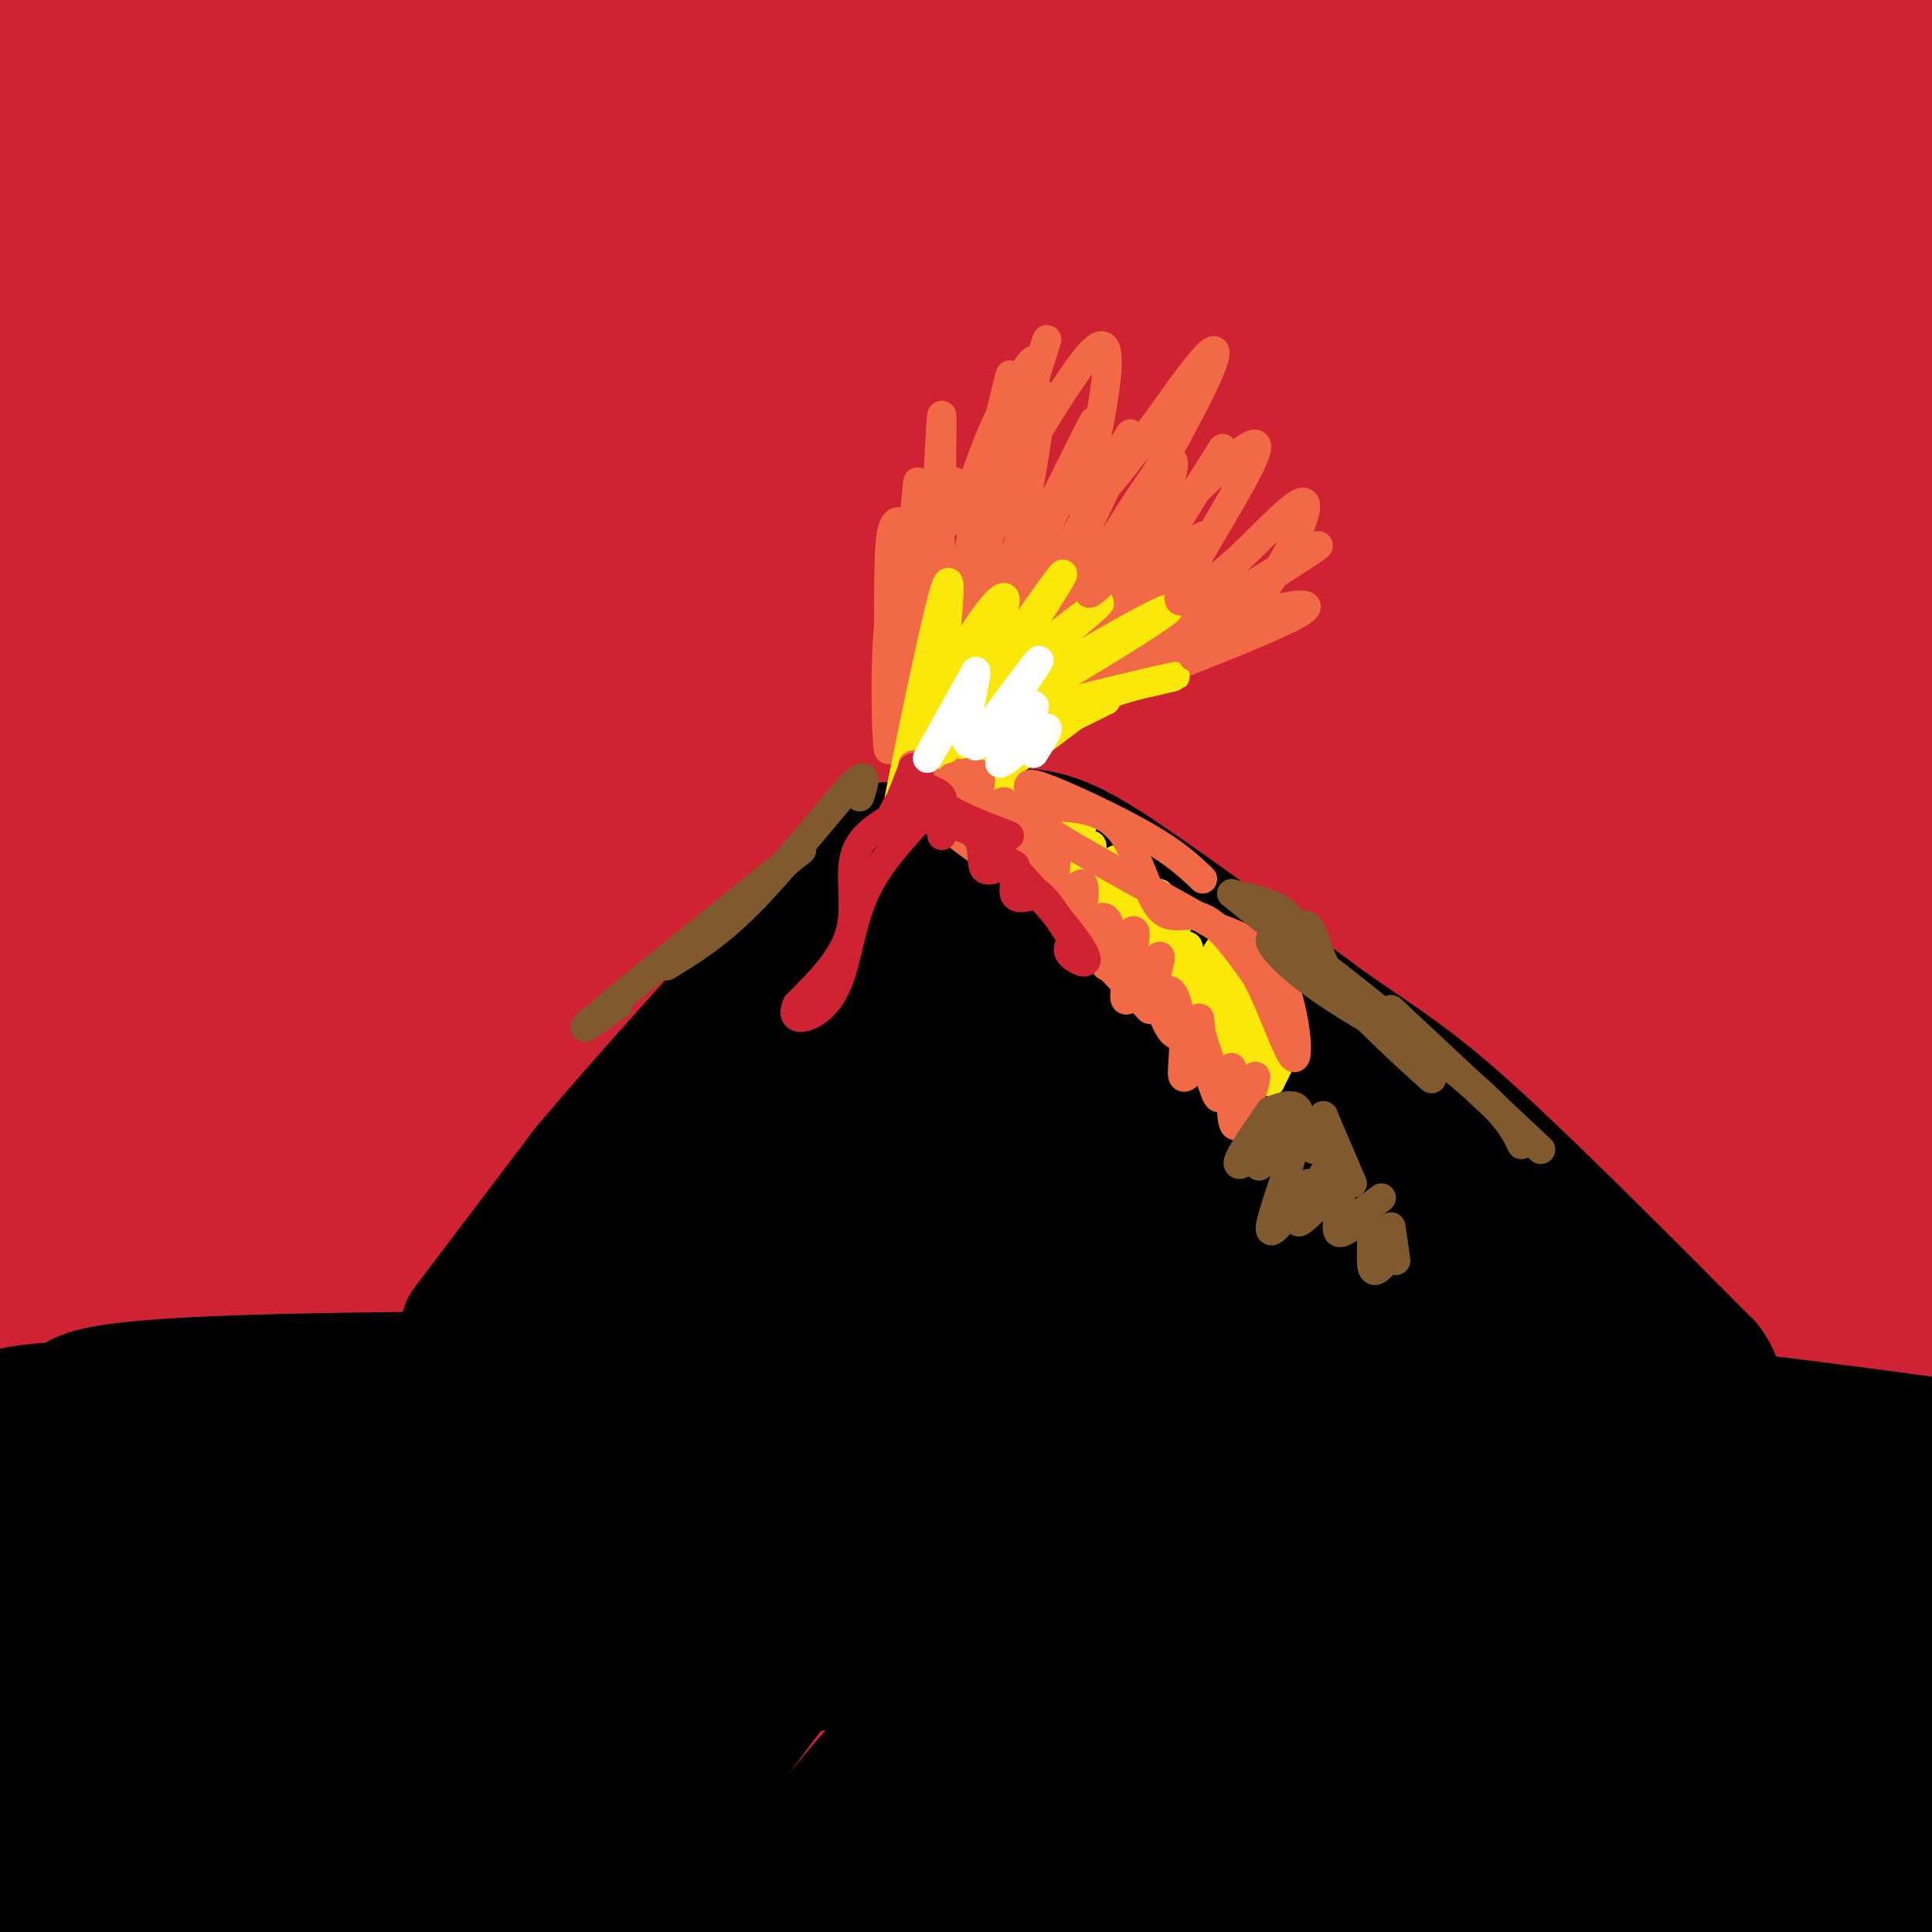 <svg viewBox='0 0 400 400' version='1.1' xmlns='http://www.w3.org/2000/svg' xmlns:xlink='http://www.w3.org/1999/xlink'><rect x="0" y="0" width="400" height="400" fill="#333333" stroke="none"/><g fill='none' stroke='rgb(207,34,51)' stroke-width='28' stroke-linecap='round' stroke-linejoin='round'><path d='M102,94c0.000,0.000 0.100,0.100 0.1,0.1'/><path d='M102,86c1.880,-6.913 3.761,-13.826 3,-16c-0.761,-2.174 -4.162,0.390 -3,-4c1.162,-4.390 6.888,-15.734 -12,3c-18.888,18.734 -62.389,67.546 -81,87c-18.611,19.454 -12.332,9.548 10,-23c22.332,-32.548 60.718,-87.739 82,-118c21.282,-30.261 25.459,-35.592 17,-31c-8.459,4.592 -29.556,19.107 -69,58c-39.444,38.893 -97.235,102.163 -94,89c3.235,-13.163 67.496,-102.761 91,-138c23.504,-35.239 6.252,-16.120 -11,3'/><path d='M35,-4c-25.807,22.492 -84.825,77.222 -76,65c8.825,-12.222 85.494,-91.397 104,-112c18.506,-20.603 -21.152,17.364 -45,43c-23.848,25.636 -31.885,38.940 -43,55c-11.115,16.060 -25.309,34.874 -12,25c13.309,-9.874 54.122,-48.437 83,-72c28.878,-23.563 45.821,-32.126 59,-38c13.179,-5.874 22.594,-9.059 28,-11c5.406,-1.941 6.802,-2.638 -19,30c-25.802,32.638 -78.800,98.611 -105,133c-26.200,34.389 -25.600,37.195 -25,40'/><path d='M-16,154c-5.136,10.352 -5.475,16.234 -10,25c-4.525,8.766 -13.237,20.418 4,3c17.237,-17.418 60.424,-63.906 99,-103c38.576,-39.094 72.543,-70.793 106,-103c33.457,-32.207 66.405,-64.922 34,-28c-32.405,36.922 -130.162,143.483 -172,189c-41.838,45.517 -27.757,29.991 -44,56c-16.243,26.009 -62.811,93.552 -49,77c13.811,-16.552 88.002,-117.198 136,-178c47.998,-60.802 69.804,-81.761 102,-113c32.196,-31.239 74.784,-72.757 56,-48c-18.784,24.757 -98.938,115.788 -141,165c-42.062,49.212 -46.031,56.606 -50,64'/><path d='M55,160c-11.934,15.510 -16.770,22.285 -45,63c-28.230,40.715 -79.855,115.370 -48,81c31.855,-34.370 147.188,-177.765 203,-246c55.812,-68.235 52.102,-61.310 81,-87c28.898,-25.690 90.402,-83.993 68,-60c-22.402,23.993 -128.711,130.284 -181,184c-52.289,53.716 -50.559,54.858 -69,80c-18.441,25.142 -57.052,74.285 -84,116c-26.948,41.715 -42.234,76.002 -44,88c-1.766,11.998 9.987,1.706 17,-4c7.013,-5.706 9.285,-6.824 33,-38c23.715,-31.176 68.872,-92.408 119,-157c50.128,-64.592 105.227,-132.544 161,-193c55.773,-60.456 112.221,-113.416 125,-124c12.779,-10.584 -18.110,21.208 -49,53'/><path d='M342,-84c-37.162,39.110 -105.566,110.386 -149,157c-43.434,46.614 -61.896,68.565 -90,106c-28.104,37.435 -65.850,90.354 -112,158c-46.150,67.646 -100.706,150.018 -57,101c43.706,-49.018 185.672,-229.425 262,-322c76.328,-92.575 87.016,-97.316 112,-119c24.984,-21.684 64.262,-60.310 102,-93c37.738,-32.690 73.934,-59.445 70,-57c-3.934,2.445 -47.999,34.089 -84,63c-36.001,28.911 -63.940,55.089 -94,83c-30.060,27.911 -62.242,57.555 -104,106c-41.758,48.445 -93.093,115.690 -123,159c-29.907,43.310 -38.387,62.683 -42,76c-3.613,13.317 -2.360,20.576 -8,34c-5.640,13.424 -18.173,33.011 24,-12c42.173,-45.011 139.052,-154.620 192,-215c52.948,-60.380 61.965,-71.531 110,-114c48.035,-42.469 135.087,-116.255 152,-131c16.913,-14.745 -36.312,29.553 -73,62c-36.688,32.447 -56.839,53.043 -86,83c-29.161,29.957 -67.332,69.273 -101,107c-33.668,37.727 -62.834,73.863 -92,110'/><path d='M151,258c-29.273,39.144 -56.455,82.005 -83,119c-26.545,36.995 -52.455,68.125 -10,20c42.455,-48.125 153.273,-175.503 213,-244c59.727,-68.497 68.363,-78.112 115,-123c46.637,-44.888 131.276,-125.047 165,-158c33.724,-32.953 16.535,-18.698 5,-11c-11.535,7.698 -17.416,8.840 -42,25c-24.584,16.160 -67.872,47.339 -125,100c-57.128,52.661 -128.097,126.805 -160,160c-31.903,33.195 -24.741,25.440 -49,60c-24.259,34.560 -79.938,111.436 -110,155c-30.062,43.564 -34.505,53.815 -33,57c1.505,3.185 8.960,-0.697 2,10c-6.960,10.697 -28.336,35.974 32,-29c60.336,-64.974 202.382,-220.199 298,-319c95.618,-98.801 144.808,-141.176 125,-120c-19.808,21.176 -108.615,105.905 -162,160c-53.385,54.095 -71.348,77.557 -97,111c-25.652,33.443 -58.992,76.867 -84,112c-25.008,35.133 -41.682,61.974 -54,85c-12.318,23.026 -20.278,42.238 -20,48c0.278,5.762 8.794,-1.925 22,-16c13.206,-14.075 31.103,-34.537 49,-55'/><path d='M148,405c46.668,-54.839 138.839,-164.437 217,-252c78.161,-87.563 142.314,-153.092 141,-153c-1.314,0.092 -68.095,65.806 -110,109c-41.905,43.194 -58.935,63.868 -82,90c-23.065,26.132 -52.166,57.723 -84,101c-31.834,43.277 -66.402,98.242 -85,129c-18.598,30.758 -21.228,37.311 -19,38c2.228,0.689 9.313,-4.485 8,-1c-1.313,3.485 -11.025,15.630 34,-38c45.025,-53.630 144.788,-173.035 198,-236c53.212,-62.965 59.872,-69.489 94,-103c34.128,-33.511 95.724,-94.008 92,-91c-3.724,3.008 -72.768,69.522 -114,110c-41.232,40.478 -54.653,54.920 -90,98c-35.347,43.080 -92.618,114.798 -127,162c-34.382,47.202 -45.873,69.889 -52,85c-6.127,15.111 -6.890,22.646 -19,42c-12.110,19.354 -35.565,50.528 11,-1c46.565,-51.528 163.152,-185.758 223,-253c59.848,-67.242 62.957,-67.498 75,-77c12.043,-9.502 33.022,-28.251 54,-47'/><path d='M513,117c-15.399,17.013 -80.897,83.046 -120,124c-39.103,40.954 -51.812,56.829 -72,82c-20.188,25.171 -47.854,59.637 -61,79c-13.146,19.363 -11.771,23.622 -35,54c-23.229,30.378 -71.062,86.875 -2,14c69.062,-72.875 255.019,-275.124 291,-316c35.981,-40.876 -78.014,79.619 -131,138c-52.986,58.381 -44.963,54.648 -50,65c-5.037,10.352 -23.134,34.790 -33,50c-9.866,15.210 -11.500,21.192 -10,23c1.500,1.808 6.132,-0.559 8,-1c1.868,-0.441 0.970,1.043 25,-24c24.030,-25.043 72.988,-76.612 113,-119c40.012,-42.388 71.078,-75.596 55,-52c-16.078,23.596 -79.299,103.995 -114,151c-34.701,47.005 -40.881,60.617 -43,67c-2.119,6.383 -0.177,5.538 5,1c5.177,-4.538 13.588,-12.769 22,-21'/><path d='M361,432c49.141,-47.156 160.993,-154.545 179,-168c18.007,-13.455 -57.831,67.026 -96,110c-38.169,42.974 -38.668,48.442 -48,62c-9.332,13.558 -27.499,35.207 5,-3c32.499,-38.207 115.662,-136.269 156,-186c40.338,-49.731 37.851,-51.130 37,-54c-0.851,-2.870 -0.067,-7.209 -6,-7c-5.933,0.209 -18.584,4.967 -33,13c-14.416,8.033 -30.597,19.340 -54,36c-23.403,16.660 -54.028,38.671 -103,82c-48.972,43.329 -116.291,107.975 -143,132c-26.709,24.025 -12.806,7.430 0,-12c12.806,-19.430 24.516,-41.694 63,-92c38.484,-50.306 103.742,-128.653 169,-207'/><path d='M487,138c1.274,-9.395 -80.040,70.617 -118,107c-37.960,36.383 -32.565,29.136 -59,61c-26.435,31.864 -84.701,102.838 -109,131c-24.299,28.162 -14.631,13.512 8,-19c22.631,-32.512 58.225,-82.887 77,-110c18.775,-27.113 20.732,-30.964 58,-74c37.268,-43.036 109.846,-125.257 123,-144c13.154,-18.743 -33.115,25.993 -60,51c-26.885,25.007 -34.384,30.286 -62,60c-27.616,29.714 -75.349,83.865 -102,115c-26.651,31.135 -32.221,39.254 -56,76c-23.779,36.746 -65.765,102.117 -43,73c22.765,-29.117 110.283,-152.724 195,-258c84.717,-105.276 166.633,-192.222 185,-214c18.367,-21.778 -26.817,21.611 -72,65'/><path d='M452,58c-29.957,28.530 -68.849,67.356 -98,99c-29.151,31.644 -48.561,56.106 -65,77c-16.439,20.894 -29.908,38.221 -52,72c-22.092,33.779 -52.807,84.011 -47,75c5.807,-9.011 48.137,-77.264 55,-93c6.863,-15.736 -21.742,21.046 26,-36c47.742,-57.046 171.832,-207.920 214,-262c42.168,-54.080 2.413,-11.365 -20,10c-22.413,21.365 -27.484,21.381 -42,32c-14.516,10.619 -38.478,31.840 -62,54c-23.522,22.160 -46.605,45.260 -72,73c-25.395,27.740 -53.102,60.119 -71,81c-17.898,20.881 -25.987,30.263 -59,79c-33.013,48.737 -90.948,136.830 -77,117c13.948,-19.830 99.780,-147.584 139,-206c39.220,-58.416 31.827,-47.496 67,-88c35.173,-40.504 112.912,-132.434 140,-166c27.088,-33.566 3.524,-8.768 -9,3c-12.524,11.768 -14.007,10.505 -30,25c-15.993,14.495 -46.497,44.747 -77,75'/><path d='M312,79c-35.032,37.230 -84.113,92.806 -125,148c-40.887,55.194 -73.581,110.006 -90,139c-16.419,28.994 -16.562,32.171 -20,40c-3.438,7.829 -10.169,20.310 1,4c11.169,-16.310 40.239,-61.410 63,-98c22.761,-36.590 39.213,-64.668 86,-123c46.787,-58.332 123.908,-146.918 156,-185c32.092,-38.082 19.156,-25.660 16,-24c-3.156,1.660 3.467,-7.440 -3,-7c-6.467,0.440 -26.025,10.422 -43,21c-16.975,10.578 -31.367,21.753 -46,33c-14.633,11.247 -29.507,22.567 -56,48c-26.493,25.433 -64.606,64.979 -87,88c-22.394,23.021 -29.069,29.515 -55,64c-25.931,34.485 -71.116,96.960 -88,119c-16.884,22.040 -5.466,3.646 2,-10c7.466,-13.646 10.978,-22.543 31,-56c20.022,-33.457 56.552,-91.473 86,-134c29.448,-42.527 51.813,-69.565 83,-104c31.187,-34.435 71.196,-76.267 85,-90c13.804,-13.733 1.402,0.634 -11,15'/><path d='M297,-33c-36.800,45.353 -123.300,151.235 -161,198c-37.700,46.765 -26.602,34.413 -47,68c-20.398,33.587 -72.293,113.114 -56,98c16.293,-15.114 100.775,-124.870 137,-173c36.225,-48.130 24.195,-34.634 62,-72c37.805,-37.366 125.445,-125.593 136,-136c10.555,-10.407 -55.975,57.006 -99,102c-43.025,44.994 -62.546,67.568 -82,91c-19.454,23.432 -38.840,47.724 -52,65c-13.160,17.276 -20.093,27.538 -40,61c-19.907,33.462 -52.790,90.124 -32,66c20.790,-24.124 95.251,-129.033 132,-179c36.749,-49.967 35.785,-44.990 54,-61c18.215,-16.010 55.607,-53.005 93,-90'/><path d='M342,5c18.196,-17.483 17.187,-16.191 25,-23c7.813,-6.809 24.449,-21.718 9,-2c-15.449,19.718 -62.981,74.064 -103,123c-40.019,48.936 -72.524,92.463 -93,121c-20.476,28.537 -28.921,42.085 -39,63c-10.079,20.915 -21.791,49.198 -33,71c-11.209,21.802 -21.913,37.122 -3,16c18.913,-21.122 67.444,-78.687 102,-118c34.556,-39.313 55.138,-60.375 87,-91c31.862,-30.625 75.005,-70.814 113,-104c37.995,-33.186 70.842,-59.369 54,-39c-16.842,20.369 -83.372,87.291 -128,134c-44.628,46.709 -67.353,73.206 -87,98c-19.647,24.794 -36.215,47.884 -51,71c-14.785,23.116 -27.788,46.258 -38,65c-10.212,18.742 -17.634,33.086 -24,47c-6.366,13.914 -11.675,27.400 -8,27c3.675,-0.400 16.336,-14.686 31,-36c14.664,-21.314 31.332,-49.657 48,-78'/><path d='M204,350c18.932,-31.039 42.261,-69.638 94,-134c51.739,-64.362 131.889,-154.489 151,-179c19.111,-24.511 -22.815,16.592 -73,68c-50.185,51.408 -108.628,113.122 -137,143c-28.372,29.878 -26.671,27.922 -55,66c-28.329,38.078 -86.686,116.191 -109,145c-22.314,28.809 -8.585,8.315 -4,0c4.585,-8.315 0.027,-4.451 2,-15c1.973,-10.549 10.476,-35.512 29,-76c18.524,-40.488 47.069,-96.503 77,-152c29.931,-55.497 61.249,-110.476 76,-139c14.751,-28.524 12.935,-30.593 12,-33c-0.935,-2.407 -0.988,-5.153 -6,-4c-5.012,1.153 -14.983,6.206 -20,8c-5.017,1.794 -5.082,0.329 -29,22c-23.918,21.671 -71.691,66.477 -99,94c-27.309,27.523 -34.155,37.761 -41,48'/><path d='M72,212c-11.838,13.516 -20.934,23.306 -36,48c-15.066,24.694 -36.101,64.292 -41,72c-4.899,7.708 6.338,-16.476 55,-90c48.662,-73.524 134.747,-196.390 151,-229c16.253,-32.610 -37.327,25.035 -71,62c-33.673,36.965 -47.438,53.249 -58,64c-10.562,10.751 -17.922,15.967 -37,47c-19.078,31.033 -49.873,87.881 -57,94c-7.127,6.119 9.413,-38.493 35,-92c25.587,-53.507 60.219,-115.909 80,-155c19.781,-39.091 24.710,-54.871 25,-61c0.290,-6.129 -4.060,-2.608 -8,1c-3.940,3.608 -7.470,7.304 -11,11'/><path d='M99,-16c-20.378,22.600 -65.822,73.600 -81,88c-15.178,14.400 -0.089,-7.800 15,-30'/><path d='M100,33c-2.374,-3.447 -4.748,-6.894 -3,-12c1.748,-5.106 7.617,-11.871 17,-16c9.383,-4.129 22.280,-5.622 31,-6c8.720,-0.378 13.264,0.359 14,2c0.736,1.641 -2.336,4.186 0,4c2.336,-0.186 10.078,-3.103 -8,4c-18.078,7.103 -61.978,24.225 -89,32c-27.022,7.775 -37.167,6.204 -41,4c-3.833,-2.204 -1.356,-5.040 -3,-5c-1.644,0.040 -7.410,2.955 3,-5c10.410,-7.955 36.997,-26.782 48,-35c11.003,-8.218 6.424,-5.828 5,-6c-1.424,-0.172 0.307,-2.906 0,-4c-0.307,-1.094 -2.654,-0.547 -5,0'/><path d='M69,-10c-6.224,6.109 -19.286,21.382 -27,33c-7.714,11.618 -10.082,19.582 -14,34c-3.918,14.418 -9.386,35.292 -11,62c-1.614,26.708 0.625,59.251 3,78c2.375,18.749 4.885,23.706 14,49c9.115,25.294 24.835,70.927 22,52c-2.835,-18.927 -24.224,-102.413 -34,-130c-9.776,-27.587 -7.940,0.727 -8,11c-0.060,10.273 -2.017,2.507 -3,15c-0.983,12.493 -0.991,45.247 -1,78'/><path d='M10,272c1.884,21.961 7.093,37.862 12,51c4.907,13.138 9.510,23.512 13,28c3.490,4.488 5.866,3.089 7,-9c1.134,-12.089 1.028,-34.869 -1,-59c-2.028,-24.131 -5.976,-49.614 -10,-65c-4.024,-15.386 -8.123,-20.676 -11,-23c-2.877,-2.324 -4.533,-1.683 -6,20c-1.467,21.683 -2.746,64.409 -1,94c1.746,29.591 6.518,46.047 10,59c3.482,12.953 5.673,22.402 8,22c2.327,-0.402 4.789,-10.654 6,-28c1.211,-17.346 1.172,-41.785 0,-61c-1.172,-19.215 -3.478,-33.204 -6,-42c-2.522,-8.796 -5.261,-12.398 -8,-16'/><path d='M23,243c-1.978,-3.290 -2.925,-3.515 -6,-1c-3.075,2.515 -8.280,7.771 -14,21c-5.720,13.229 -11.955,34.432 -15,53c-3.045,18.568 -2.900,34.503 -2,43c0.900,8.497 2.554,9.557 6,11c3.446,1.443 8.684,3.271 12,4c3.316,0.729 4.709,0.360 8,-6c3.291,-6.360 8.481,-18.712 12,-31c3.519,-12.288 5.368,-24.514 6,-37c0.632,-12.486 0.046,-25.234 -1,-30c-1.046,-4.766 -2.553,-1.551 -4,-2c-1.447,-0.449 -2.835,-4.563 -8,4c-5.165,8.563 -14.107,29.801 -20,50c-5.893,20.199 -8.738,39.358 -9,52c-0.262,12.642 2.060,18.766 4,22c1.940,3.234 3.498,3.576 6,3c2.502,-0.576 5.949,-2.072 8,-2c2.051,0.072 2.706,1.712 9,-11c6.294,-12.712 18.227,-39.775 25,-58c6.773,-18.225 8.387,-27.613 10,-37'/><path d='M50,291c1.987,-6.729 1.955,-5.050 0,-5c-1.955,0.050 -5.831,-1.529 -9,-1c-3.169,0.529 -5.629,3.165 -9,6c-3.371,2.835 -7.652,5.869 -13,12c-5.348,6.131 -11.763,15.359 -19,29c-7.237,13.641 -15.297,31.694 -19,42c-3.703,10.306 -3.049,12.865 -2,17c1.049,4.135 2.494,9.845 7,11c4.506,1.155 12.072,-2.244 12,0c-0.072,2.244 -7.782,10.131 17,-10c24.782,-20.131 82.056,-68.279 152,-120c69.944,-51.721 152.559,-107.016 178,-122c25.441,-14.984 -6.291,10.341 -26,32c-19.709,21.659 -27.396,39.651 -32,53c-4.604,13.349 -6.124,22.056 -7,28c-0.876,5.944 -1.107,9.127 0,12c1.107,2.873 3.554,5.437 6,8'/><path d='M286,283c3.725,1.995 10.038,2.982 16,1c5.962,-1.982 11.572,-6.932 15,-9c3.428,-2.068 4.673,-1.254 19,-15c14.327,-13.746 41.737,-42.052 56,-58c14.263,-15.948 15.380,-19.538 17,-24c1.620,-4.462 3.744,-9.797 5,-14c1.256,-4.203 1.645,-7.273 1,-10c-0.645,-2.727 -2.324,-5.111 -5,-7c-2.676,-1.889 -6.349,-3.284 -12,-3c-5.651,0.284 -13.279,2.246 -25,9c-11.721,6.754 -27.534,18.301 -38,28c-10.466,9.699 -15.585,17.552 -20,24c-4.415,6.448 -8.128,11.493 -4,19c4.128,7.507 16.096,17.476 23,28c6.904,10.524 8.743,21.603 8,35c-0.743,13.397 -4.070,29.114 -11,51c-6.930,21.886 -17.465,49.943 -28,78'/><path d='M303,416c-8.628,22.026 -16.199,38.091 -20,45c-3.801,6.909 -3.834,4.661 -1,-9c2.834,-13.661 8.533,-38.734 15,-58c6.467,-19.266 13.703,-32.726 19,-42c5.297,-9.274 8.656,-14.364 16,-20c7.344,-5.636 18.672,-11.818 30,-18'/></g>
<g fill='none' stroke='rgb(0,0,0)' stroke-width='28' stroke-linecap='round' stroke-linejoin='round'><path d='M38,301c-6.825,-4.210 -13.650,-8.420 -23,-9c-9.350,-0.580 -21.226,2.469 -20,5c1.226,2.531 15.556,4.544 23,6c7.444,1.456 8.004,2.353 37,2c28.996,-0.353 86.427,-1.958 125,-2c38.573,-0.042 58.286,1.479 78,3'/><path d='M258,306c27.591,0.484 57.569,0.196 81,1c23.431,0.804 40.314,2.702 51,6c10.686,3.298 15.176,7.997 27,10c11.824,2.003 30.984,1.310 32,2c1.016,0.690 -16.111,2.763 -31,8c-14.889,5.237 -27.540,13.639 -39,24c-11.460,10.361 -21.730,22.680 -32,35'/><path d='M347,392c-5.612,8.196 -3.641,11.188 -2,13c1.641,1.812 2.953,2.446 5,3c2.047,0.554 4.831,1.028 9,0c4.169,-1.028 9.724,-3.556 17,-9c7.276,-5.444 16.275,-13.802 21,-20c4.725,-6.198 5.178,-10.236 5,-14c-0.178,-3.764 -0.987,-7.253 -3,-8c-2.013,-0.747 -5.229,1.247 -8,5c-2.771,3.753 -5.097,9.265 -7,17c-1.903,7.735 -3.383,17.693 -4,23c-0.617,5.307 -0.372,5.963 1,7c1.372,1.037 3.872,2.456 7,-1c3.128,-3.456 6.885,-11.786 9,-24c2.115,-12.214 2.589,-28.311 2,-37c-0.589,-8.689 -2.240,-9.968 -4,-12c-1.760,-2.032 -3.628,-4.816 -7,-6c-3.372,-1.184 -8.249,-0.767 -15,5c-6.751,5.767 -15.375,16.883 -24,28'/><path d='M349,362c-5.889,6.892 -8.610,10.123 -12,17c-3.390,6.877 -7.449,17.400 -9,23c-1.551,5.600 -0.595,6.277 1,7c1.595,0.723 3.829,1.490 9,-1c5.171,-2.490 13.279,-8.238 21,-17c7.721,-8.762 15.053,-20.537 19,-29c3.947,-8.463 4.507,-13.612 0,-16c-4.507,-2.388 -14.081,-2.014 -19,-2c-4.919,0.014 -5.182,-0.332 -11,6c-5.818,6.332 -17.193,19.344 -23,29c-5.807,9.656 -6.048,15.958 -4,22c2.048,6.042 6.385,11.826 15,6c8.615,-5.826 21.508,-23.262 28,-33c6.492,-9.738 6.583,-11.780 7,-20c0.417,-8.220 1.160,-22.619 0,-29c-1.160,-6.381 -4.222,-4.746 -9,-3c-4.778,1.746 -11.271,3.601 -22,15c-10.729,11.399 -25.695,32.342 -34,45c-8.305,12.658 -9.948,17.032 -12,25c-2.052,7.968 -4.514,19.530 -4,25c0.514,5.470 4.004,4.849 8,3c3.996,-1.849 8.498,-4.924 13,-8'/><path d='M311,427c4.824,-3.346 10.384,-7.710 19,-17c8.616,-9.290 20.289,-23.506 27,-34c6.711,-10.494 8.459,-17.267 10,-24c1.541,-6.733 2.874,-13.426 3,-19c0.126,-5.574 -0.956,-10.030 -7,-12c-6.044,-1.970 -17.050,-1.453 -24,-1c-6.950,0.453 -9.843,0.841 -21,11c-11.157,10.159 -30.579,30.090 -42,43c-11.421,12.910 -14.843,18.798 -19,26c-4.157,7.202 -9.049,15.717 -12,25c-2.951,9.283 -3.960,19.335 -3,25c0.960,5.665 3.891,6.944 10,4c6.109,-2.944 15.398,-10.112 22,-16c6.602,-5.888 10.518,-10.496 19,-25c8.482,-14.504 21.528,-38.905 27,-53c5.472,-14.095 3.368,-17.884 2,-23c-1.368,-5.116 -1.999,-11.558 -8,-14c-6.001,-2.442 -17.370,-0.885 -24,0c-6.630,0.885 -8.521,1.096 -19,11c-10.479,9.904 -29.548,29.500 -40,42c-10.452,12.500 -12.289,17.904 -15,25c-2.711,7.096 -6.297,15.885 -7,24c-0.703,8.115 1.479,15.555 5,19c3.521,3.445 8.383,2.896 13,2c4.617,-0.896 8.990,-2.137 17,-9c8.010,-6.863 19.656,-19.348 27,-29c7.344,-9.652 10.384,-16.472 13,-24c2.616,-7.528 4.808,-15.764 7,-24'/><path d='M291,360c1.516,-9.774 1.806,-22.210 0,-29c-1.806,-6.790 -5.708,-7.933 -11,-9c-5.292,-1.067 -11.976,-2.059 -17,-2c-5.024,0.059 -8.390,1.167 -20,11c-11.610,9.833 -31.466,28.389 -45,44c-13.534,15.611 -20.747,28.276 -25,38c-4.253,9.724 -5.546,16.509 -6,23c-0.454,6.491 -0.068,12.690 3,16c3.068,3.310 8.819,3.732 14,4c5.181,0.268 9.791,0.383 20,-7c10.209,-7.383 26.016,-22.265 37,-33c10.984,-10.735 17.146,-17.325 23,-25c5.854,-7.675 11.400,-16.435 16,-24c4.600,-7.565 8.253,-13.935 8,-21c-0.253,-7.065 -4.412,-14.824 -8,-19c-3.588,-4.176 -6.606,-4.770 -17,-3c-10.394,1.770 -28.163,5.904 -36,8c-7.837,2.096 -5.742,2.155 -12,7c-6.258,4.845 -20.871,14.477 -34,29c-13.129,14.523 -24.775,33.939 -31,45c-6.225,11.061 -7.029,13.767 -5,18c2.029,4.233 6.889,9.992 9,13c2.111,3.008 1.472,3.266 7,0c5.528,-3.266 17.224,-10.055 26,-17c8.776,-6.945 14.631,-14.047 20,-22c5.369,-7.953 10.253,-16.757 14,-24c3.747,-7.243 6.356,-12.927 5,-21c-1.356,-8.073 -6.678,-18.537 -12,-29'/><path d='M214,331c-6.092,-5.824 -15.321,-5.884 -23,-5c-7.679,0.884 -13.806,2.711 -24,14c-10.194,11.289 -24.454,32.038 -32,45c-7.546,12.962 -8.378,18.137 -10,25c-1.622,6.863 -4.036,15.414 -1,21c3.036,5.586 11.521,8.207 17,10c5.479,1.793 7.952,2.760 19,-7c11.048,-9.760 30.673,-30.245 41,-43c10.327,-12.755 11.357,-17.778 14,-24c2.643,-6.222 6.899,-13.643 8,-22c1.101,-8.357 -0.954,-17.649 -5,-22c-4.046,-4.351 -10.082,-3.761 -17,-3c-6.918,0.761 -14.719,1.693 -22,4c-7.281,2.307 -14.043,5.990 -26,15c-11.957,9.010 -29.108,23.348 -40,34c-10.892,10.652 -15.525,17.620 -20,26c-4.475,8.380 -8.791,18.174 -11,26c-2.209,7.826 -2.311,13.684 -1,18c1.311,4.316 4.034,7.090 12,7c7.966,-0.090 21.176,-3.043 32,-8c10.824,-4.957 19.262,-11.917 28,-20c8.738,-8.083 17.776,-17.288 25,-25c7.224,-7.712 12.633,-13.932 16,-22c3.367,-8.068 4.692,-17.985 5,-24c0.308,-6.015 -0.402,-8.128 -11,-8c-10.598,0.128 -31.084,2.496 -44,5c-12.916,2.504 -18.262,5.144 -28,11c-9.738,5.856 -23.869,14.928 -38,24'/><path d='M78,383c-9.717,7.015 -15.010,12.553 -20,19c-4.990,6.447 -9.676,13.802 -13,20c-3.324,6.198 -5.288,11.237 -4,16c1.288,4.763 5.826,9.248 11,11c5.174,1.752 10.985,0.770 17,-2c6.015,-2.770 12.234,-7.327 18,-14c5.766,-6.673 11.078,-15.461 15,-23c3.922,-7.539 6.455,-13.830 8,-22c1.545,-8.170 2.101,-18.219 1,-25c-1.101,-6.781 -3.859,-10.294 -7,-14c-3.141,-3.706 -6.664,-7.604 -10,-11c-3.336,-3.396 -6.483,-6.289 -13,-5c-6.517,1.289 -16.403,6.762 -23,11c-6.597,4.238 -9.904,7.243 -16,18c-6.096,10.757 -14.979,29.267 -19,40c-4.021,10.733 -3.179,13.689 0,18c3.179,4.311 8.694,9.976 11,13c2.306,3.024 1.402,3.407 6,0c4.598,-3.407 14.699,-10.603 21,-17c6.301,-6.397 8.804,-11.995 11,-17c2.196,-5.005 4.086,-9.417 5,-14c0.914,-4.583 0.853,-9.336 -6,-14c-6.853,-4.664 -20.497,-9.240 -32,-11c-11.503,-1.760 -20.866,-0.705 -27,0c-6.134,0.705 -9.038,1.058 -10,4c-0.962,2.942 0.019,8.471 1,14'/><path d='M3,378c3.708,5.103 12.478,10.860 17,12c4.522,1.140 4.796,-2.337 6,-9c1.204,-6.663 3.340,-16.510 4,-23c0.660,-6.490 -0.154,-9.621 -1,-13c-0.846,-3.379 -1.725,-7.005 -7,-12c-5.275,-4.995 -14.946,-11.360 -21,-14c-6.054,-2.640 -8.490,-1.555 -10,6c-1.510,7.555 -2.096,21.579 -2,29c0.096,7.421 0.872,8.239 5,16c4.128,7.761 11.609,22.464 16,30c4.391,7.536 5.694,7.906 9,8c3.306,0.094 8.615,-0.086 11,-6c2.385,-5.914 1.846,-17.561 2,-23c0.154,-5.439 1.000,-4.670 -3,-13c-4.000,-8.330 -12.846,-25.761 -19,-35c-6.154,-9.239 -9.618,-10.288 -12,-11c-2.382,-0.712 -3.684,-1.086 -5,3c-1.316,4.086 -2.645,12.634 -3,20c-0.355,7.366 0.266,13.552 1,19c0.734,5.448 1.582,10.159 6,17c4.418,6.841 12.405,15.812 19,20c6.595,4.188 11.797,3.594 17,3'/><path d='M33,402c3.535,0.612 3.873,0.642 9,-5c5.127,-5.642 15.042,-16.957 19,-25c3.958,-8.043 1.958,-12.815 2,-17c0.042,-4.185 2.126,-7.782 -3,-15c-5.126,-7.218 -17.461,-18.057 -28,-22c-10.539,-3.943 -19.281,-0.990 -24,1c-4.719,1.990 -5.415,3.018 -5,7c0.415,3.982 1.942,10.917 4,15c2.058,4.083 4.648,5.312 8,7c3.352,1.688 7.468,3.834 14,6c6.532,2.166 15.482,4.352 28,3c12.518,-1.352 28.606,-6.241 37,-10c8.394,-3.759 9.095,-6.387 11,-10c1.905,-3.613 5.015,-8.210 5,-11c-0.015,-2.790 -3.156,-3.774 -8,-6c-4.844,-2.226 -11.390,-5.696 -25,-6c-13.610,-0.304 -34.283,2.557 -46,5c-11.717,2.443 -14.480,4.470 -16,7c-1.520,2.530 -1.799,5.565 -1,8c0.799,2.435 2.677,4.271 4,6c1.323,1.729 2.092,3.351 11,4c8.908,0.649 25.954,0.324 43,0'/><path d='M72,344c12.908,-0.567 23.679,-1.984 38,-7c14.321,-5.016 32.191,-13.630 39,-18c6.809,-4.370 2.555,-4.496 -3,-5c-5.555,-0.504 -12.412,-1.385 -23,-2c-10.588,-0.615 -24.909,-0.965 -39,0c-14.091,0.965 -27.953,3.243 -33,5c-5.047,1.757 -1.278,2.991 14,4c15.278,1.009 42.066,1.792 74,0c31.934,-1.792 69.013,-6.161 90,-7c20.987,-0.839 25.881,1.851 20,6c-5.881,4.149 -22.537,9.757 -33,16c-10.463,6.243 -14.731,13.122 -19,20'/><path d='M197,356c-3.398,6.035 -2.394,11.124 -1,14c1.394,2.876 3.177,3.540 6,5c2.823,1.460 6.684,3.717 14,-1c7.316,-4.717 18.086,-16.408 26,-31c7.914,-14.592 12.972,-32.086 9,-27c-3.972,5.086 -16.976,32.751 -20,41c-3.024,8.249 3.930,-2.917 7,-7c3.070,-4.083 2.256,-1.084 5,-9c2.744,-7.916 9.046,-26.747 4,-27c-5.046,-0.253 -21.442,18.070 -32,31c-10.558,12.930 -15.279,20.465 -20,28'/><path d='M195,373c1.703,-4.268 15.962,-28.938 23,-43c7.038,-14.062 6.856,-17.517 7,-21c0.144,-3.483 0.612,-6.995 -2,-8c-2.612,-1.005 -8.306,0.498 -14,2'/><path d='M251,340c-8.793,8.122 -17.586,16.243 -25,25c-7.414,8.757 -13.448,18.148 -15,24c-1.552,5.852 1.377,8.165 16,-5c14.623,-13.165 40.940,-41.807 41,-38c0.060,3.807 -26.138,40.063 -33,52c-6.862,11.937 5.611,-0.447 14,-10c8.389,-9.553 12.695,-16.277 17,-23'/><path d='M266,365c3.610,-4.917 4.136,-5.710 4,-7c-0.136,-1.290 -0.933,-3.078 -10,6c-9.067,9.078 -26.403,29.021 -35,41c-8.597,11.979 -8.456,15.994 -7,14c1.456,-1.994 4.228,-9.997 7,-18'/><path d='M15,292c1.000,-2.500 2.000,-5.000 45,-6c43.000,-1.000 128.000,-0.500 213,0'/><path d='M273,286c70.467,4.267 140.133,14.933 167,19c26.867,4.067 10.933,1.533 -5,-1'/><path d='M97,275c0.000,0.000 25.000,-33.000 25,-33'/><path d='M122,242c12.500,-14.833 31.250,-35.417 50,-56'/><path d='M172,186c9.022,-10.800 6.578,-9.800 11,-10c4.422,-0.200 15.711,-1.600 27,-3'/><path d='M210,173c7.178,0.156 11.622,2.044 22,9c10.378,6.956 26.689,18.978 43,31'/><path d='M275,213c10.956,7.578 16.844,11.022 29,22c12.156,10.978 30.578,29.489 49,48'/><path d='M353,283c5.679,7.528 -4.622,2.348 -14,-1c-9.378,-3.348 -17.833,-4.863 -33,-15c-15.167,-10.137 -37.048,-28.896 -54,-40c-16.952,-11.104 -28.976,-14.552 -41,-18'/><path d='M211,209c-9.262,-6.429 -11.917,-13.500 -21,-10c-9.083,3.500 -24.595,17.571 -37,31c-12.405,13.429 -21.702,26.214 -31,39'/><path d='M122,269c-12.679,13.905 -28.875,29.167 -13,13c15.875,-16.167 63.821,-63.762 85,-83c21.179,-19.238 15.589,-10.119 10,-1'/><path d='M204,198c7.435,-3.070 21.024,-10.246 16,-5c-5.024,5.246 -28.660,22.912 -50,42c-21.340,19.088 -40.383,39.596 -32,35c8.383,-4.596 44.191,-34.298 80,-64'/><path d='M218,206c8.294,-7.193 -10.969,6.823 -34,29c-23.031,22.177 -49.828,52.513 -37,40c12.828,-12.513 65.282,-67.876 74,-76c8.718,-8.124 -26.300,30.989 -42,50c-15.700,19.011 -12.082,17.918 -9,18c3.082,0.082 5.627,1.337 16,-8c10.373,-9.337 28.574,-29.266 37,-39c8.426,-9.734 7.076,-9.275 6,-10c-1.076,-0.725 -1.879,-2.636 -3,-3c-1.121,-0.364 -2.561,0.818 -4,2'/><path d='M222,209c-5.592,5.531 -17.573,18.360 -25,28c-7.427,9.640 -10.300,16.093 -12,20c-1.700,3.907 -2.225,5.269 -2,7c0.225,1.731 1.201,3.832 9,-3c7.799,-6.832 22.421,-22.596 31,-34c8.579,-11.404 11.116,-18.448 6,-14c-5.116,4.448 -17.884,20.389 -25,34c-7.116,13.611 -8.582,24.891 -9,30c-0.418,5.109 0.210,4.045 7,-2c6.790,-6.045 19.742,-17.073 27,-26c7.258,-8.927 8.822,-15.754 10,-21c1.178,-5.246 1.971,-8.912 1,-11c-0.971,-2.088 -3.706,-2.596 -6,-1c-2.294,1.596 -4.147,5.298 -6,9'/><path d='M228,225c-3.168,8.284 -8.087,24.494 -10,33c-1.913,8.506 -0.820,9.310 3,9c3.820,-0.310 10.368,-1.733 17,-6c6.632,-4.267 13.350,-11.380 16,-17c2.650,-5.620 1.232,-9.749 -2,-14c-3.232,-4.251 -8.279,-8.625 -12,-11c-3.721,-2.375 -6.118,-2.753 -9,-2c-2.882,0.753 -6.250,2.636 -8,7c-1.750,4.364 -1.881,11.209 0,17c1.881,5.791 5.773,10.527 8,14c2.227,3.473 2.790,5.681 9,7c6.210,1.319 18.067,1.748 24,2c5.933,0.252 5.941,0.325 3,-4c-2.941,-4.325 -8.830,-13.049 -17,-20c-8.170,-6.951 -18.620,-12.129 -22,-13c-3.380,-0.871 0.310,2.564 4,6'/><path d='M232,233c6.156,6.243 19.545,18.851 30,27c10.455,8.149 17.976,11.839 21,10c3.024,-1.839 1.552,-9.205 -2,-15c-3.552,-5.795 -9.184,-10.017 -13,-14c-3.816,-3.983 -5.817,-7.727 -3,-1c2.817,6.727 10.451,23.927 15,32c4.549,8.073 6.014,7.021 8,6c1.986,-1.021 4.493,-2.010 7,-3'/></g>
<g fill='none' stroke='rgb(242,105,70)' stroke-width='6' stroke-linecap='round' stroke-linejoin='round'><path d='M192,155c5.000,-22.911 10.000,-45.822 12,-44c2.000,1.822 1.000,28.378 3,34c2.000,5.622 7.000,-9.689 12,-25'/><path d='M219,120c2.000,-3.667 1.000,-0.333 0,3'/><path d='M207,141c7.511,-3.111 15.022,-6.222 25,-18c9.978,-11.778 22.422,-32.222 21,-30c-1.422,2.222 -16.711,27.111 -32,52'/><path d='M221,145c-7.863,8.900 -11.520,5.148 -14,4c-2.480,-1.148 -3.783,0.306 -2,-4c1.783,-4.306 6.652,-14.373 6,-15c-0.652,-0.627 -6.826,8.187 -13,17'/><path d='M198,147c-3.136,6.638 -4.476,14.732 -2,6c2.476,-8.732 8.767,-34.289 8,-32c-0.767,2.289 -8.591,32.424 -8,36c0.591,3.576 9.597,-19.407 12,-26c2.403,-6.593 -1.799,3.203 -6,13'/><path d='M202,144c-2.977,4.498 -7.419,9.245 -2,5c5.419,-4.245 20.701,-17.480 21,-15c0.299,2.480 -14.384,20.675 -13,19c1.384,-1.675 18.834,-23.220 21,-25c2.166,-1.780 -10.953,16.206 -14,21c-3.047,4.794 3.976,-3.603 11,-12'/><path d='M226,137c2.719,-3.617 4.018,-6.660 2,-7c-2.018,-0.340 -7.351,2.024 -13,7c-5.649,4.976 -11.614,12.565 -12,14c-0.386,1.435 4.807,-3.282 10,-8'/><path d='M212,148c-1.482,1.940 -2.964,3.881 -3,2c-0.036,-1.881 1.375,-7.583 0,-6c-1.375,1.583 -5.536,10.452 -6,9c-0.464,-1.452 2.768,-13.226 6,-25'/><path d='M209,128c2.622,-9.044 6.178,-19.156 7,-22c0.822,-2.844 -1.089,1.578 -3,6'/><path d='M202,142c13.649,-30.107 27.298,-60.214 24,-54c-3.298,6.214 -23.542,48.750 -27,49c-3.458,0.250 9.869,-41.786 15,-58c5.131,-16.214 2.065,-6.607 -1,3'/><path d='M213,82c-0.167,0.500 -0.083,0.250 0,0'/><path d='M205,103c-5.335,20.878 -10.671,41.756 -8,29c2.671,-12.756 13.348,-59.144 12,-54c-1.348,5.144 -14.722,61.822 -15,67c-0.278,5.178 12.541,-41.144 18,-57c5.459,-15.856 3.560,-1.244 1,13c-2.560,14.244 -5.780,28.122 -9,42'/><path d='M204,143c-3.784,12.045 -8.744,21.158 0,4c8.744,-17.158 31.191,-60.587 30,-57c-1.191,3.587 -26.021,54.190 -27,59c-0.979,4.810 21.892,-36.175 31,-49c9.108,-12.825 4.452,2.509 -4,17c-8.452,14.491 -20.701,28.140 -22,30c-1.299,1.860 8.350,-8.070 18,-18'/><path d='M230,129c7.286,-7.383 16.502,-16.840 19,-18c2.498,-1.160 -1.722,5.978 -13,15c-11.278,9.022 -29.613,19.929 -31,22c-1.387,2.071 14.175,-4.694 17,-5c2.825,-0.306 -7.088,5.847 -17,12'/><path d='M205,155c4.241,-1.480 23.344,-11.179 29,-15c5.656,-3.821 -2.134,-1.764 -11,2c-8.866,3.764 -18.810,9.236 -8,6c10.810,-3.236 42.372,-15.179 52,-20c9.628,-4.821 -2.678,-2.520 -14,1c-11.322,3.520 -21.661,8.260 -32,13'/><path d='M221,142c-7.963,3.172 -11.872,4.600 -11,5c0.872,0.400 6.525,-0.230 24,-10c17.475,-9.770 46.773,-28.682 37,-23c-9.773,5.682 -58.616,35.956 -68,38c-9.384,2.044 20.691,-24.143 30,-34c9.309,-9.857 -2.148,-3.385 -10,1c-7.852,4.385 -12.101,6.681 -16,12c-3.899,5.319 -7.450,13.659 -11,22'/><path d='M196,153c-2.255,5.683 -2.393,8.889 -1,4c1.393,-4.889 4.315,-17.875 3,-28c-1.315,-10.125 -6.868,-17.390 -10,-20c-3.132,-2.610 -3.845,-0.567 -4,11c-0.155,11.567 0.247,32.657 0,35c-0.247,2.343 -1.143,-14.062 0,-26c1.143,-11.938 4.327,-19.411 5,-15c0.673,4.411 -1.163,20.705 -3,37'/><path d='M186,151c0.668,-8.335 3.838,-47.671 4,-51c0.162,-3.329 -2.683,29.349 -3,42c-0.317,12.651 1.896,5.274 3,7c1.104,1.726 1.100,12.555 2,-4c0.900,-16.555 2.704,-60.496 3,-59c0.296,1.496 -0.915,48.427 -1,66c-0.085,17.573 0.958,5.786 2,-6'/><path d='M196,146c1.611,-4.944 4.638,-14.305 6,-21c1.362,-6.695 1.059,-10.726 0,-15c-1.059,-4.274 -2.874,-8.793 -4,-10c-1.126,-1.207 -1.563,0.896 -2,3'/></g>
<g fill='none' stroke='rgb(250,232,11)' stroke-width='6' stroke-linecap='round' stroke-linejoin='round'><path d='M188,157c-1.489,6.911 -2.978,13.822 -1,4c1.978,-9.822 7.422,-36.378 9,-40c1.578,-3.622 -0.711,15.689 -3,35'/><path d='M191,154c2.928,-7.622 5.856,-15.244 10,-22c4.144,-6.756 9.506,-12.644 6,-4c-3.506,8.644 -15.878,31.822 -12,28c3.878,-3.822 24.006,-34.644 25,-37c0.994,-2.356 -17.144,23.756 -22,32c-4.856,8.244 3.572,-1.378 12,-11'/><path d='M210,140c8.144,-6.925 22.504,-18.738 16,-14c-6.504,4.738 -33.873,26.026 -33,28c0.873,1.974 29.986,-15.368 42,-23c12.014,-7.632 6.927,-5.555 -3,0c-9.927,5.555 -24.693,14.587 -25,17c-0.307,2.413 13.847,-1.794 28,-6'/><path d='M235,142c7.490,-1.684 12.214,-2.895 4,-1c-8.214,1.895 -29.365,6.895 -37,10c-7.635,3.105 -1.753,4.316 5,3c6.753,-1.316 14.376,-5.158 22,-9'/><path d='M229,145c-6.070,0.761 -12.140,1.522 -17,4c-4.860,2.478 -8.509,6.675 -4,5c4.509,-1.675 17.175,-9.220 18,-9c0.825,0.220 -10.193,8.206 -14,11c-3.807,2.794 -0.404,0.397 3,-2'/><path d='M208,162c0.000,0.000 23.000,26.000 23,26'/><path d='M231,188c8.022,9.822 16.578,21.378 20,24c3.422,2.622 1.711,-3.689 0,-10'/><path d='M251,202c-1.333,1.156 -4.667,9.044 -5,11c-0.333,1.956 2.333,-2.022 5,-6'/><path d='M253,202c-2.167,8.167 -4.333,16.333 -3,16c1.333,-0.333 6.167,-9.167 11,-18'/><path d='M261,201c-4.435,10.481 -8.869,20.962 -8,20c0.869,-0.962 7.043,-13.366 8,-14c0.957,-0.634 -3.302,10.501 -3,12c0.302,1.499 5.163,-6.640 5,-6c-0.163,0.640 -5.352,10.057 -5,11c0.352,0.943 6.243,-6.588 8,-8c1.757,-1.412 -0.622,3.294 -3,8'/><path d='M263,224c-0.333,0.333 0.333,-2.833 1,-6'/><path d='M262,206c-1.368,-1.869 -2.737,-3.738 -4,-1c-1.263,2.738 -2.421,10.084 -3,9c-0.579,-1.084 -0.578,-10.598 -1,-15c-0.422,-4.402 -1.268,-3.690 -3,0c-1.732,3.690 -4.351,10.360 -5,9c-0.649,-1.360 0.671,-10.751 0,-12c-0.671,-1.249 -3.335,5.643 -4,6c-0.665,0.357 0.667,-5.822 2,-12'/><path d='M244,190c-1.156,-0.267 -5.044,5.067 -6,6c-0.956,0.933 1.022,-2.533 3,-6'/><path d='M240,185c-2.583,3.000 -5.167,6.000 -6,6c-0.833,0.000 0.083,-3.000 1,-6'/><path d='M240,185c-3.250,2.000 -6.500,4.000 -8,3c-1.500,-1.000 -1.250,-5.000 -1,-9'/><path d='M231,178c-2.208,2.149 -4.417,4.298 -5,3c-0.583,-1.298 0.458,-6.042 0,-6c-0.458,0.042 -2.417,4.869 -3,5c-0.583,0.131 0.208,-4.435 1,-9'/><path d='M223,171c-1.583,2.500 -3.167,5.000 -4,5c-0.833,0.000 -0.917,-2.500 -1,-5'/><path d='M223,171c-4.530,1.196 -9.060,2.393 -10,1c-0.940,-1.393 1.708,-5.375 2,-6c0.292,-0.625 -1.774,2.107 -3,2c-1.226,-0.107 -1.613,-3.054 -2,-6'/><path d='M209,161c0.000,0.000 -6.000,0.000 -6,0'/></g>
<g fill='none' stroke='rgb(242,105,70)' stroke-width='6' stroke-linecap='round' stroke-linejoin='round'><path d='M197,161c-1.833,4.083 -3.667,8.167 -3,8c0.667,-0.167 3.833,-4.583 7,-9'/><path d='M197,161c3.140,-1.132 6.281,-2.265 6,1c-0.281,3.265 -3.982,10.927 -3,11c0.982,0.073 6.649,-7.442 8,-7c1.351,0.442 -1.614,8.841 -1,11c0.614,2.159 4.807,-1.920 9,-6'/><path d='M216,171c-0.479,3.017 -6.178,13.560 -6,14c0.178,0.440 6.232,-9.224 8,-9c1.768,0.224 -0.751,10.337 0,12c0.751,1.663 4.773,-5.123 6,-5c1.227,0.123 -0.341,7.157 0,9c0.341,1.843 2.592,-1.504 4,-2c1.408,-0.496 1.974,1.858 2,4c0.026,2.142 -0.487,4.071 -1,6'/><path d='M229,200c1.452,-1.697 5.582,-8.940 6,-7c0.418,1.940 -2.877,13.061 -2,14c0.877,0.939 5.926,-8.305 7,-9c1.074,-0.695 -1.826,7.159 -2,9c-0.174,1.841 2.379,-2.331 4,-2c1.621,0.331 2.311,5.166 3,10'/><path d='M245,215c0.263,3.585 -0.579,7.549 0,8c0.579,0.451 2.579,-2.609 4,-2c1.421,0.609 2.263,4.888 3,6c0.737,1.112 1.368,-0.944 2,-3'/><path d='M255,221c-0.143,6.393 -0.286,12.786 1,12c1.286,-0.786 4.000,-8.750 4,-10c0.000,-1.250 -2.714,4.214 -5,4c-2.286,-0.214 -4.143,-6.107 -6,-12'/><path d='M249,215c-0.919,-3.116 -0.215,-4.907 -1,-4c-0.785,0.907 -3.057,4.514 -5,3c-1.943,-1.514 -3.555,-8.147 -5,-11c-1.445,-2.853 -2.722,-1.927 -4,-1'/><path d='M238,209c-18.833,-19.833 -37.667,-39.667 -45,-47c-7.333,-7.333 -3.167,-2.167 1,3'/><path d='M194,165c-0.289,1.178 -1.511,2.622 2,6c3.511,3.378 11.756,8.689 20,14'/><path d='M218,167c5.214,0.292 10.429,0.583 14,5c3.571,4.417 5.500,12.958 8,16c2.500,3.042 5.571,0.583 9,2c3.429,1.417 7.214,6.708 11,12'/><path d='M260,202c3.536,6.595 6.875,17.083 8,17c1.125,-0.083 0.036,-10.738 -3,-17c-3.036,-6.262 -8.018,-8.131 -13,-10'/><path d='M252,192c-9.667,-5.689 -27.333,-14.911 -35,-20c-7.667,-5.089 -5.333,-6.044 -3,-7'/><path d='M214,165c-1.119,-2.024 -2.417,-3.583 2,-2c4.417,1.583 14.548,6.310 21,10c6.452,3.690 9.226,6.345 12,9'/></g>
<g fill='none' stroke='rgb(207,34,51)' stroke-width='6' stroke-linecap='round' stroke-linejoin='round'><path d='M187,168c-4.356,2.356 -8.711,4.711 -10,9c-1.289,4.289 0.489,10.511 -1,16c-1.489,5.489 -6.244,10.244 -11,15'/><path d='M165,208c-1.341,3.035 0.805,3.123 3,2c2.195,-1.123 4.437,-3.456 6,-8c1.563,-4.544 2.447,-11.298 5,-17c2.553,-5.702 6.777,-10.351 11,-15'/><path d='M190,170c3.179,-3.242 5.625,-3.848 5,-5c-0.625,-1.152 -4.322,-2.848 -7,-1c-2.678,1.848 -4.337,7.242 -4,7c0.337,-0.242 2.668,-6.121 5,-12'/><path d='M189,159c0.956,-0.889 0.844,2.889 4,6c3.156,3.111 9.578,5.556 16,8'/><path d='M195,168c-1.855,0.739 -3.709,1.478 -2,2c1.709,0.522 6.983,0.828 9,3c2.017,2.172 0.778,6.211 2,7c1.222,0.789 4.906,-1.672 6,-1c1.094,0.672 -0.402,4.478 0,6c0.402,1.522 2.701,0.761 5,0'/><path d='M215,185c1.833,1.333 3.917,4.667 6,8'/><path d='M222,195c-0.732,0.881 -1.464,1.762 0,3c1.464,1.238 5.125,2.833 1,-3c-4.125,-5.833 -16.036,-19.095 -22,-24c-5.964,-4.905 -5.982,-1.452 -6,2'/></g>
<g fill='none' stroke='rgb(242,105,70)' stroke-width='6' stroke-linecap='round' stroke-linejoin='round'><path d='M199,108c2.174,-7.191 4.348,-14.383 8,-22c3.652,-7.617 8.783,-15.660 7,-9c-1.783,6.660 -10.480,28.024 -8,26c2.480,-2.024 16.137,-27.435 21,-31c4.863,-3.565 0.931,14.718 -3,33'/><path d='M224,105c4.400,-1.030 16.902,-20.105 23,-28c6.098,-7.895 5.794,-4.610 1,5c-4.794,9.610 -14.077,25.545 -19,34c-4.923,8.455 -5.484,9.431 3,1c8.484,-8.431 26.015,-26.270 28,-25c1.985,1.270 -11.576,21.649 -15,29c-3.424,7.351 3.288,1.676 10,-4'/><path d='M255,117c5.248,-4.526 13.368,-13.840 15,-13c1.632,0.840 -3.222,11.833 -9,19c-5.778,7.167 -12.479,10.506 -11,10c1.479,-0.506 11.137,-4.859 12,-5c0.863,-0.141 -7.068,3.929 -15,8'/></g>
<g fill='none' stroke='rgb(255,255,255)' stroke-width='6' stroke-linecap='round' stroke-linejoin='round'><path d='M200,153c0.044,-3.511 0.089,-7.022 -2,-5c-2.089,2.022 -6.311,9.578 -6,9c0.311,-0.578 5.156,-9.289 10,-18'/><path d='M202,139c0.326,1.832 -3.860,15.412 -1,15c2.860,-0.412 12.766,-14.818 14,-17c1.234,-2.182 -6.205,7.858 -10,13c-3.795,5.142 -3.945,5.384 -1,3c2.945,-2.384 8.984,-7.396 10,-7c1.016,0.396 -2.992,6.198 -7,12'/><path d='M207,158c1.000,0.089 7.000,-5.689 9,-7c2.000,-1.311 0.000,1.844 -2,5'/></g>
<g fill='none' stroke='rgb(129,89,47)' stroke-width='6' stroke-linecap='round' stroke-linejoin='round'><path d='M263,230c-4.173,5.970 -8.345,11.940 -6,11c2.345,-0.940 11.208,-8.792 12,-9c0.792,-0.208 -6.488,7.226 -8,9c-1.512,1.774 2.744,-2.113 7,-6'/><path d='M263,230c3.378,-1.267 6.756,-2.533 6,3c-0.756,5.533 -5.644,17.867 -6,21c-0.356,3.133 3.822,-2.933 8,-9'/><path d='M274,243c-3.067,5.185 -6.134,10.369 -5,10c1.134,-0.369 6.470,-6.292 8,-6c1.530,0.292 -0.744,6.800 0,8c0.744,1.200 4.508,-2.908 6,-2c1.492,0.908 0.712,6.831 1,9c0.288,2.169 1.644,0.585 3,-1'/><path d='M289,261c0.000,0.000 -1.000,-7.000 -1,-7'/><path d='M286,248c-3.821,2.923 -7.643,5.845 -9,3c-1.357,-2.845 -0.250,-11.458 -1,-14c-0.750,-2.542 -3.357,0.988 -4,1c-0.643,0.012 0.679,-3.494 2,-7'/><path d='M274,231c0.000,0.000 1.000,4.000 1,4'/><path d='M274,231c0.000,0.000 6.000,14.000 6,14'/><path d='M267,196c0.500,-2.583 1.000,-5.167 -1,-7c-2.000,-1.833 -6.500,-2.917 -11,-4'/><path d='M255,185c7.207,6.137 30.726,23.480 35,28c4.274,4.520 -10.695,-3.783 -19,-10c-8.305,-6.217 -9.944,-10.348 -6,-8c3.944,2.348 13.472,11.174 23,20'/><path d='M288,215c5.298,3.849 7.044,3.470 4,1c-3.044,-2.470 -10.876,-7.032 -15,-12c-4.124,-4.968 -4.538,-10.342 -6,-12c-1.462,-1.658 -3.970,0.400 2,8c5.970,7.600 20.420,20.743 23,23c2.580,2.257 -6.710,-6.371 -16,-15'/><path d='M280,208c-4.917,-4.548 -9.208,-8.417 -4,-5c5.208,3.417 19.917,14.119 28,21c8.083,6.881 9.542,9.940 11,13'/><path d='M288,209c0.000,0.000 31.000,29.000 31,29'/><path d='M178,165c0.978,-3.089 1.956,-6.178 -2,-2c-3.956,4.178 -12.844,15.622 -20,23c-7.156,7.378 -12.578,10.689 -18,14'/><path d='M166,176c-17.833,14.333 -35.667,28.667 -42,34c-6.333,5.333 -1.167,1.667 4,-2'/></g>
</svg>